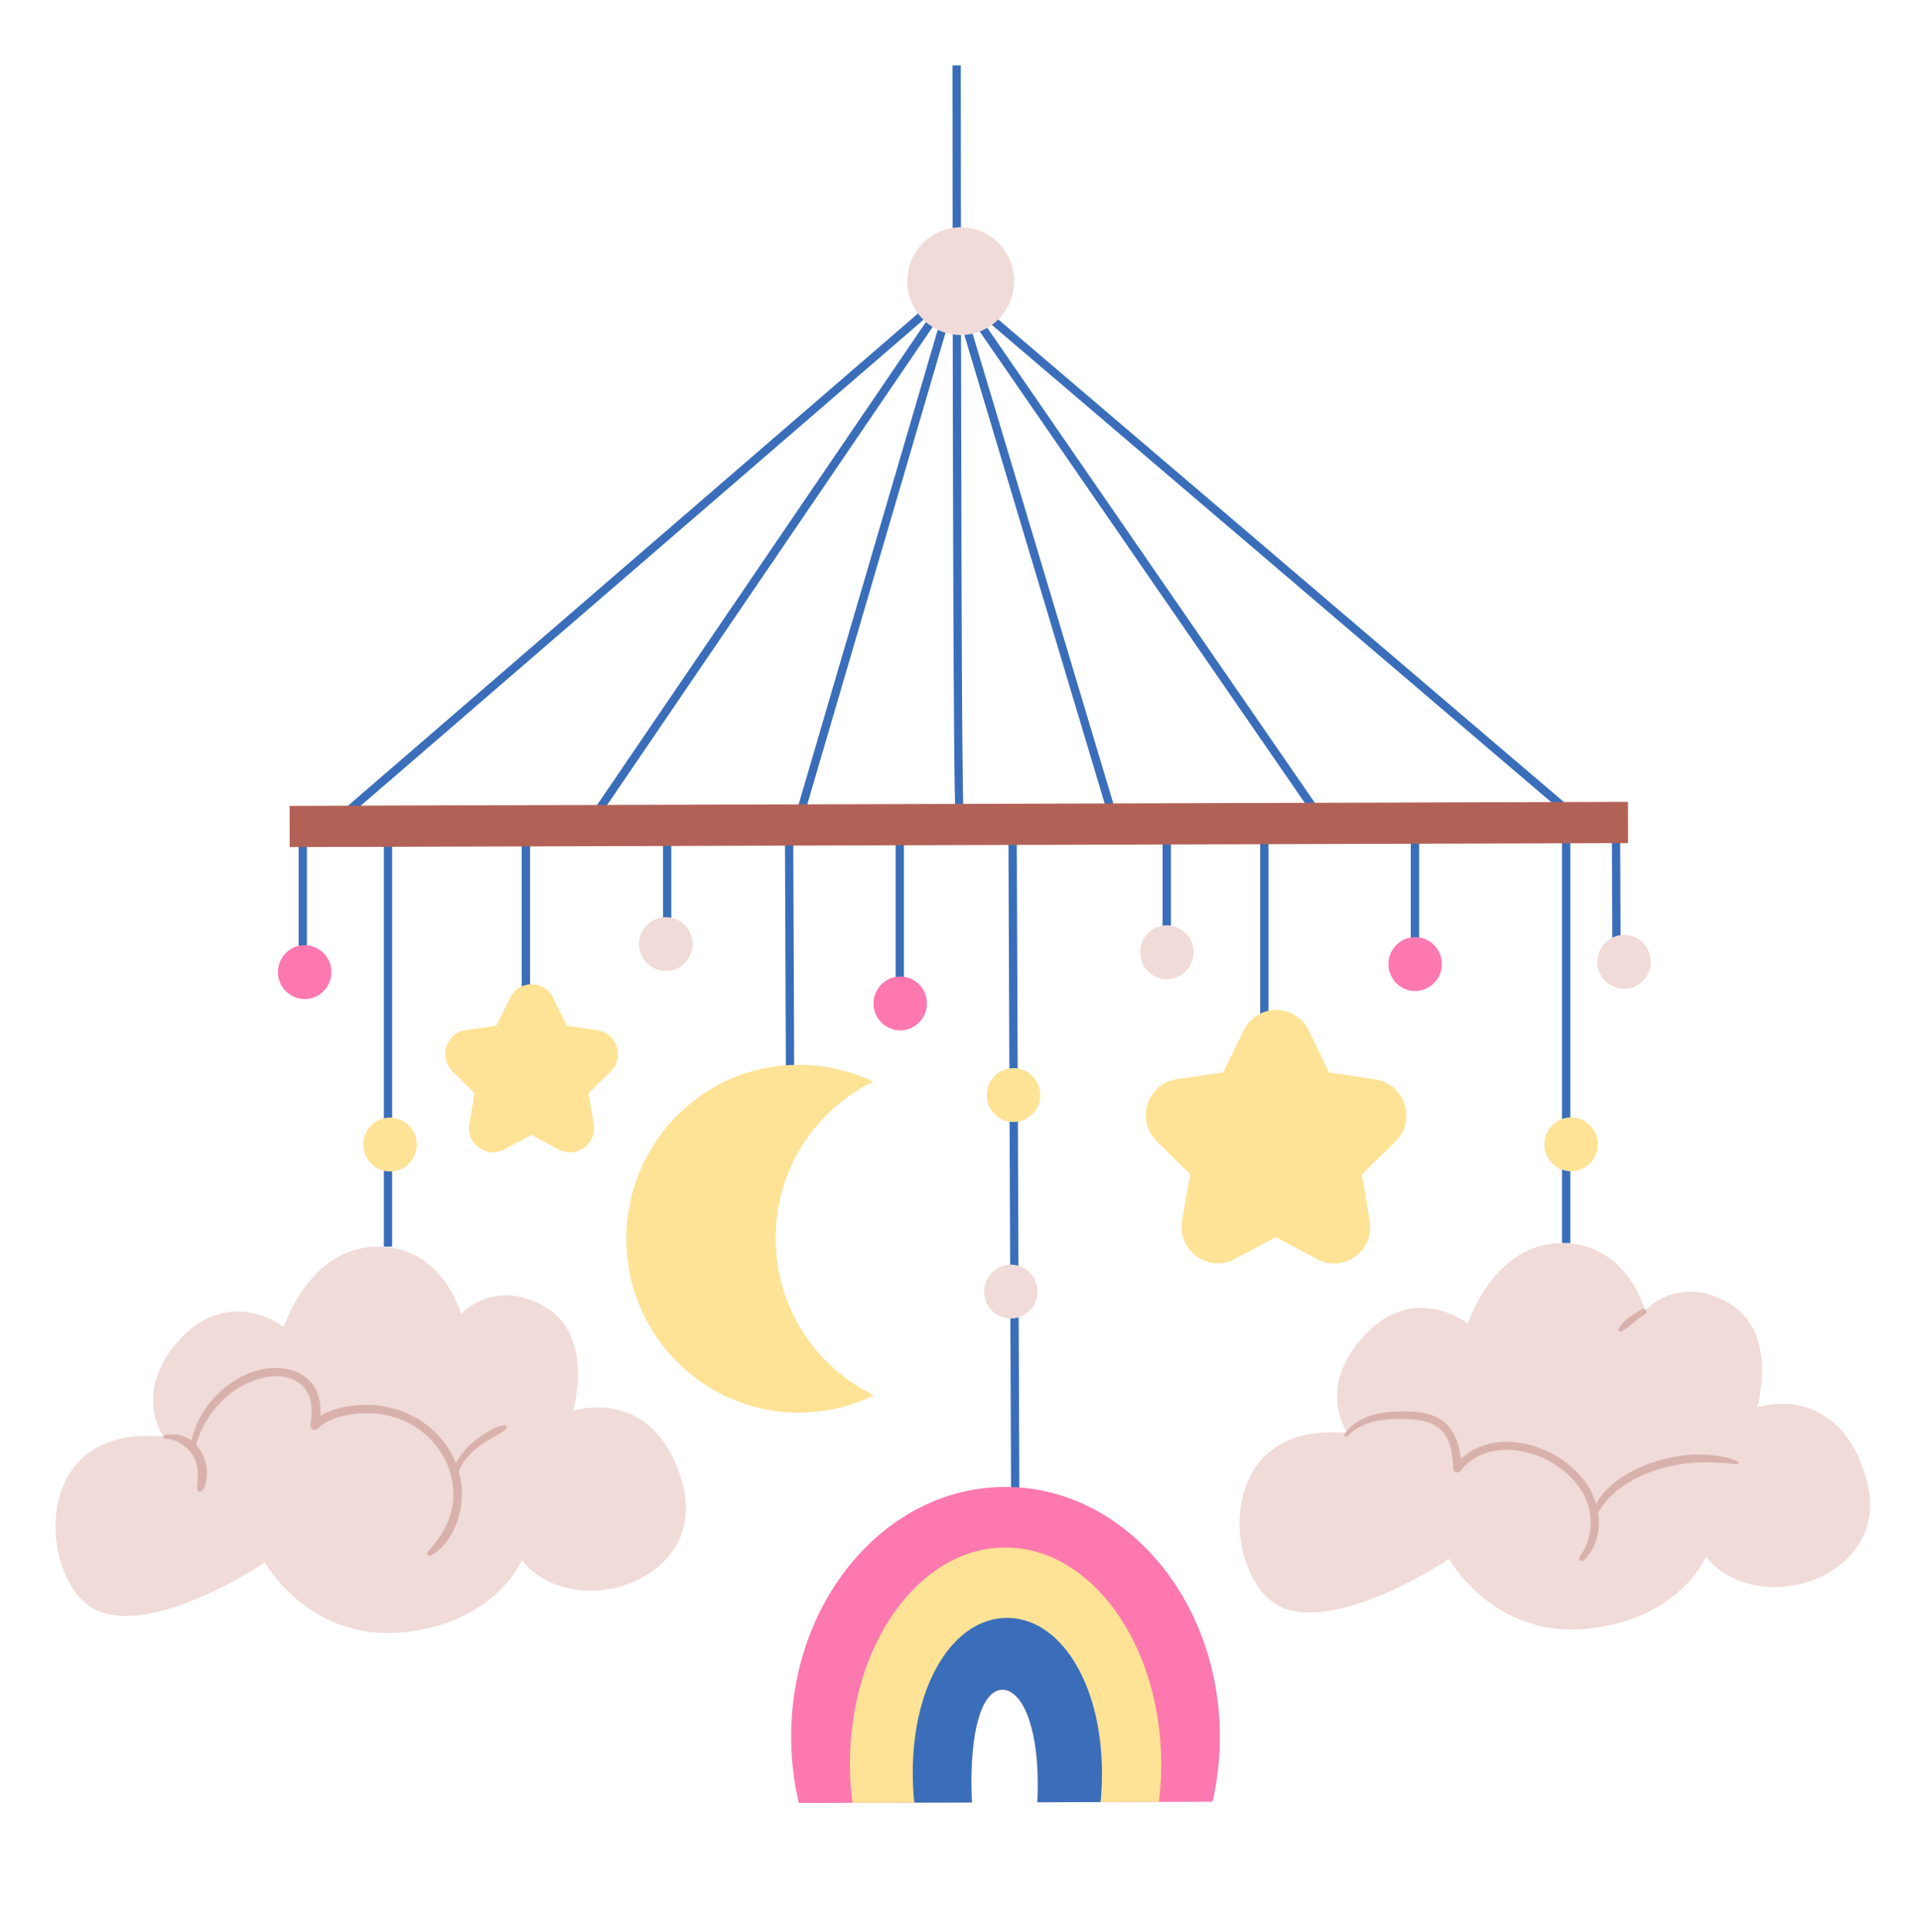 <svg xmlns="http://www.w3.org/2000/svg" xmlns:xlink="http://www.w3.org/1999/xlink" id="Capa_1" x="0px" y="0px" width="364px" height="366px" viewBox="0 0 364 366" xml:space="preserve"><g>	<g>		<g>			<path fill="#3A6EBA" d="M182.053,12.386l-1.573,0.005c0.021,55.785,0.13,140.007,0.585,141.366l1.012-0.346l0.497-0.078    C182.206,150.973,182.078,74.761,182.053,12.386z"></path>		</g>		<g>			<path fill="#3A6EBA" d="M65.063,155.247c-0.222,0-0.443-0.095-0.601-0.278c-0.28-0.331-0.243-0.831,0.088-1.116l115.791-99.979    c0.299-0.26,0.741-0.256,1.037,0.011c0.292,0.267,0.344,0.709,0.121,1.037l-67.572,99.235c-0.246,0.361-0.735,0.454-1.093,0.207    c-0.357-0.248-0.447-0.742-0.203-1.101L176.817,59L65.572,155.056C65.427,155.183,65.245,155.245,65.063,155.247z"></path>		</g>		<g>			<path fill="#3A6EBA" d="M151.976,153.784c-0.074,0-0.149-0.012-0.226-0.031c-0.415-0.125-0.655-0.564-0.531-0.984L180.1,54.25    c0.123-0.42,0.561-0.661,0.976-0.535c0.416,0.121,0.653,0.563,0.53,0.982l-28.879,98.52    C152.625,153.56,152.314,153.782,151.976,153.784z"></path>		</g>		<g>			<path fill="#3A6EBA" d="M297.236,154.549c-0.18,0-0.364-0.061-0.511-0.188l-111.81-95.384l64.741,93.871    c0.247,0.359,0.159,0.854-0.196,1.104c-0.355,0.251-0.848,0.161-1.094-0.198l-68.159-98.829    c-0.226-0.325-0.176-0.769,0.117-1.036c0.291-0.268,0.733-0.274,1.036-0.019l116.379,99.284c0.332,0.281,0.372,0.781,0.093,1.115    C297.679,154.452,297.457,154.549,297.236,154.549z"></path>		</g>		<g>			<path fill="#3A6EBA" d="M210.315,153.611c-0.339,0-0.651-0.221-0.754-0.565l-29.461-98.344c-0.125-0.418,0.108-0.86,0.525-0.987    c0.413-0.126,0.854,0.109,0.979,0.528l29.46,98.345c0.126,0.419-0.109,0.859-0.524,0.986    C210.466,153.598,210.39,153.609,210.315,153.611z"></path>		</g>		<g>			<rect x="72.734" y="156.231" fill="#3A6EBA" width="1.571" height="79.958"></rect>		</g>		<g>			<rect x="295.976" y="155.561" fill="#3A6EBA" width="1.572" height="79.958"></rect>		</g>		<g>							<rect x="191.278" y="159.473" transform="matrix(1 -0.004 0.004 1 -0.827 0.717)" fill="#3A6EBA" width="1.573" height="126.043"></rect>		</g>		<g>							<rect x="148.891" y="157.8" transform="matrix(1 -0.004 0.004 1 -0.789 0.653)" fill="#3A6EBA" width="1.571" height="48.017"></rect>		</g>		<g>			<rect x="98.869" y="157.954" fill="#3A6EBA" width="1.571" height="36.611"></rect>		</g>		<g>			<rect x="125.631" y="155.77" fill="#3A6EBA" width="1.57" height="22.208"></rect>		</g>		<g>			<rect x="56.584" y="159.279" fill="#3A6EBA" width="1.57" height="22.207"></rect>		</g>		<g>							<rect x="305.424" y="158.53" transform="matrix(1 -0.004 0.004 1 -0.631 1.144)" fill="#3A6EBA" width="1.57" height="22.208"></rect>		</g>		<g>			<rect x="267.324" y="158.646" fill="#3A6EBA" width="1.572" height="22.207"></rect>		</g>		<g>			<rect x="220.294" y="158.787" fill="#3A6EBA" width="1.573" height="22.208"></rect>		</g>		<g>			<rect x="238.784" y="157.532" fill="#3A6EBA" width="1.571" height="48.015"></rect>		</g>		<g>							<ellipse transform="matrix(1 -0.003 0.003 1 -0.533 0.168)" fill="#FC78AF" cx="57.708" cy="184.186" rx="5.061" ry="5.102"></ellipse>		</g>		<g>			<ellipse transform="matrix(1 -0.003 0.003 1 -0.517 0.366)" fill="#F0DBD8" cx="126.153" cy="178.879" rx="5.06" ry="5.102"></ellipse>		</g>		<g>			<ellipse transform="matrix(1 -0.003 0.003 1 -0.544 0.921)" fill="#F0DBD8" cx="307.734" cy="182.234" rx="5.061" ry="5.101"></ellipse>		</g>		<g>							<ellipse transform="matrix(1 -0.003 0.003 1 -0.668 0.92)" fill="#FEE296" cx="297.716" cy="216.775" rx="5.061" ry="5.103"></ellipse>		</g>		<g>							<ellipse transform="matrix(1 -0.003 0.003 1 -0.627 0.215)" fill="#FEE296" cx="73.878" cy="216.849" rx="5.061" ry="5.103"></ellipse>		</g>		<g>			<path fill="#FC78AF" d="M273.208,182.639c0.01,2.817-2.251,5.107-5.045,5.116c-2.795,0.009-5.067-2.269-5.076-5.085    c-0.006-2.818,2.251-5.11,5.045-5.117C270.928,177.544,273.201,179.82,273.208,182.639z"></path>		</g>		<g>			<path fill="#F0DBD8" d="M196.596,244.689c0.009,2.816-2.252,5.106-5.045,5.118c-2.795,0.006-5.067-2.271-5.076-5.087    c-0.008-2.817,2.253-5.107,5.045-5.119C194.313,239.595,196.588,241.872,196.596,244.689z"></path>		</g>		<g>			<ellipse transform="matrix(1 -0.003 0.003 1 -0.6 0.557)" fill="#FEE296" cx="192.022" cy="207.49" rx="5.06" ry="5.103"></ellipse>		</g>		<g>			<ellipse transform="matrix(1 -0.003 0.003 1 -0.556 0.684)" fill="#F0DBD8" cx="221.111" cy="180.395" rx="5.06" ry="5.102"></ellipse>		</g>		<g>			<rect x="169.707" y="158.939" fill="#3A6EBA" width="1.57" height="31.211"></rect>		</g>		<g>			<ellipse transform="matrix(1 -0.003 0.003 1 -0.531 0.478)" fill="#FC78AF" cx="170.539" cy="190.149" rx="5.06" ry="5.102"></ellipse>		</g>		<g>							<rect x="54.881" y="152.305" transform="matrix(1 -0.003 0.003 1 -0.467 0.545)" fill="#B26156" width="253.604" height="7.802"></rect>		</g>		<g>			<path fill="#F0DBD8" d="M31.08,272.329c0,0-6.375-8.516,3.119-18.685c9.497-10.163,19.573-2.191,19.573-2.191    s4.719-14.95,17.417-15.255c12.701-0.307,16.178,12.755,16.178,12.755s6.33-6.956,15.873-1.383    c9.542,5.574,5.351,19.725,5.351,19.725s15.331-5.114,20.677,13.543c5.347,18.656-20.559,27.002-30.383,14.762    c0,0-4.992,12.019-22.714,13.675c-17.723,1.652-25.97-13.262-25.97-13.262s-20.596,13.934-31.724,9.165    c-11.125-4.767-13.865-36.503,13.663-32.852"></path>		</g>		<g>			<path fill="#F0DBD8" d="M255.446,271.655c0,0-6.375-8.517,3.12-18.685c9.494-10.164,19.572-2.191,19.572-2.191    s4.717-14.952,17.418-15.256c12.7-0.306,16.175,12.756,16.175,12.756s6.332-6.956,15.874-1.383    c9.541,5.573,5.35,19.726,5.35,19.726s15.331-5.116,20.677,13.542c5.347,18.655-20.559,27.002-30.383,14.761    c0,0-4.991,12.02-22.714,13.676c-17.723,1.651-25.97-13.262-25.97-13.262s-20.595,13.934-31.722,9.165    c-11.126-4.768-13.867-36.504,13.66-32.851"></path>		</g>		<g>			<g>				<path fill="#FEE296" d="M251.863,203.211l8.761,1.295c5.614,0.829,7.848,7.79,3.78,11.772l-6.352,6.229l1.486,8.802     c0.952,5.638-4.918,9.928-9.937,7.26l-7.834-4.163l-7.845,4.144c-5.023,2.656-10.886-1.65-9.921-7.285l1.507-8.798l-6.333-6.241     c-4.057-3.996-1.809-10.948,3.806-11.763l8.767-1.273l3.929-8.003c2.518-5.127,9.771-5.115,12.275,0.016L251.863,203.211z"></path>			</g>		</g>		<g>			<path fill="#FEE296" d="M107.4,194.342l5.812,0.856c3.723,0.553,5.203,5.166,2.507,7.81l-4.212,4.129l0.986,5.837    c0.632,3.739-3.263,6.585-6.59,4.815l-5.198-2.761l-5.199,2.748c-3.333,1.763-7.221-1.094-6.579-4.831l0.998-5.834l-4.2-4.141    c-2.69-2.65-1.2-7.26,2.523-7.803l5.813-0.844l2.605-5.306c1.671-3.4,6.479-3.394,8.142,0.009L107.4,194.342z"></path>		</g>		<g>			<g>				<g>					<path fill="#FEE296" d="M165.596,264.353c-4.271,2.087-9.069,3.265-14.14,3.28c-18.049,0.056-32.724-14.654-32.776-32.85      s14.532-32.988,32.579-33.041c5.071-0.019,9.876,1.134,14.164,3.197c-10.95,5.347-18.484,16.673-18.445,29.759      C147.018,247.784,154.616,259.063,165.596,264.353z"></path>				</g>			</g>		</g>		<g>			<g>				<path fill="#FC78AF" d="M184.162,341.492c-0.063-1.154-0.101-2.34-0.105-3.55c-0.033-11.521,2.404-17.799,5.887-17.81     c3.477-0.011,6.677,6.251,6.711,17.771c0.006,1.211-0.026,2.397-0.087,3.551l33.196-0.1c0.906-3.957,1.394-8.117,1.381-12.408     c-0.077-26.149-18.327-47.293-40.755-47.225c-22.436,0.068-40.552,21.319-40.476,47.468c0.013,4.291,0.52,8.448,1.449,12.4     L184.162,341.492z"></path>			</g>			<g>				<path fill="#FEE296" d="M184.162,341.492c-0.063-1.154-0.101-2.34-0.105-3.55c-0.033-11.521,2.404-17.799,5.887-17.81     c3.477-0.011,6.677,6.251,6.711,17.771c0.006,1.211-0.026,2.397-0.087,3.551l23.029-0.069c0.3-2.352,0.452-4.774,0.445-7.248     c-0.067-22.665-13.328-40.997-29.617-40.949c-16.298,0.05-29.45,18.462-29.384,41.126c0.009,2.473,0.175,4.896,0.489,7.246     L184.162,341.492z"></path>			</g>			<g>				<path fill="#3A6EBA" d="M184.162,341.492c-0.063-1.154-0.101-2.34-0.105-3.55c-0.033-11.521,2.404-17.799,5.887-17.81     c3.477-0.011,6.677,6.251,6.711,17.771c0.006,1.211-0.026,2.397-0.087,3.551l11.975-0.035c0.18-1.783,0.27-3.619,0.263-5.489     c-0.052-17.37-8.11-29.433-18.012-29.401c-9.902,0.03-17.889,12.14-17.837,29.508c0.004,1.872,0.103,3.709,0.289,5.487     L184.162,341.492z"></path>			</g>		</g>		<g>							<ellipse transform="matrix(1 -0.003 0.003 1 -0.159 0.545)" fill="#F0DBD8" cx="182.039" cy="53.269" rx="10.121" ry="10.204"></ellipse>		</g>	</g>	<g>		<path fill="#D8B1AD" d="M95.566,270.01c-1.264,0.17-2.511,0.872-3.586,1.532c-1.091,0.666-2.124,1.432-3.039,2.331   c-0.952,0.935-1.889,2.087-2.543,3.354c-0.018-0.049-0.031-0.099-0.051-0.144c-2.685-6.505-9.097-10.614-16-10.896   c-3.18-0.131-6.843,0.337-9.642,2.081c0.159-2.29-0.271-4.68-1.796-6.414c-1.618-1.841-3.997-2.612-6.382-2.674   c-5.206-0.128-10.208,3.073-13.24,7.188c-1.443,1.96-2.47,4.209-3.023,6.578c-0.405-0.299-0.84-0.552-1.293-0.745   c-1.255-0.535-2.419-0.525-3.738-0.295c-0.434,0.075-0.376,0.72,0.069,0.688c1.02-0.071,2.176,0.414,3.032,0.949   c0.888,0.553,1.63,1.301,2.186,2.188c0.589,0.939,0.87,2.049,0.938,3.147c0.036,0.578,0.018,1.152-0.02,1.73   c-0.038,0.559-0.18,1.182,0.006,1.723c0.105,0.302,0.481,0.383,0.725,0.21c0.557-0.39,0.752-1.202,0.897-1.834   c0.156-0.67,0.177-1.399,0.125-2.086c-0.104-1.413-0.549-2.807-1.325-3.991c-0.207-0.318-0.45-0.615-0.715-0.896   c1.206-4.251,3.975-8.076,7.634-10.502c3.33-2.209,8.588-3.768,12.102-1.041c2.419,1.879,2.394,5.055,1.928,7.817   c-0.143,0.851,0.911,1.22,1.439,0.641c1.115-1.228,2.76-1.83,4.313-2.26c1.572-0.434,3.215-0.645,4.846-0.654   c3.269-0.017,6.627,0.864,9.38,2.665c3.366,2.204,5.855,5.654,6.757,9.516c-0.002,0.021-0.007,0.043-0.007,0.064   c-0.011,0.104,0.021,0.198,0.072,0.273c0.345,1.653,0.405,3.375,0.112,5.104c-0.574,3.377-2.4,6.163-4.659,8.645   c-0.396,0.437,0.225,0.926,0.652,0.685c2.871-1.623,4.577-4.783,5.36-7.911c0.661-2.647,0.58-5.435-0.173-8.046   c0.228-0.518,0.481-1.023,0.8-1.503c0.61-0.921,1.349-1.749,2.183-2.47c0.886-0.768,1.842-1.443,2.849-2.037   c0.519-0.307,1.049-0.593,1.561-0.909c0.537-0.331,1.09-0.593,1.566-1.016C96.169,270.528,96.021,269.948,95.566,270.01z"></path>	</g>	<g>		<path fill="#D8B1AD" d="M329.258,276.86c-1.903-0.87-4.105-1.169-6.176-1.259c-2.182-0.093-4.359,0.099-6.497,0.551   c-4.057,0.856-8.211,2.537-11.351,5.323c-1.144,1.013-2.134,2.156-2.8,3.489c-0.477-1.638-1.256-3.193-2.279-4.526   c-3.632-4.737-10.187-7.786-16.122-7.207c-2.658,0.259-5.255,1.353-7.238,3.158c-0.379-3.439-1.674-6.805-5.154-8.151   c-1.897-0.732-3.956-0.836-5.969-0.831c-1.947,0.003-3.916,0.188-5.79,0.754c-2.024,0.612-3.842,1.756-5.092,3.496   c-0.265,0.368,0.242,0.767,0.546,0.436c2.388-2.597,6.159-3.235,9.514-3.272c3.375-0.04,7.643,0.218,9.36,3.663   c0.894,1.792,1.063,3.832,1.159,5.804c0.033,0.688,0.984,0.94,1.385,0.41c3.633-4.814,10.317-4.802,15.389-2.555   c4.469,1.981,8.575,5.83,9.178,10.939c0.32,2.706-0.329,5.698-2.013,7.874c-0.419,0.544,0.347,1.101,0.809,0.646   c2.469-2.415,3.188-5.757,2.682-8.981c1.799-3.15,4.677-5.353,7.922-6.884c3.632-1.712,7.546-2.556,11.544-2.684   c1.114-0.034,2.213,0.022,3.326,0.064c1.172,0.041,2.333,0.227,3.507,0.291C329.404,277.427,329.571,277.002,329.258,276.86z"></path>	</g>	<g>		<path fill="#D8B1AD" d="M311.893,248.269c-0.126-0.22-0.446-0.396-0.696-0.257c-0.87,0.479-1.712,0.987-2.508,1.586   c-0.398,0.298-0.809,0.619-1.146,0.99c-0.153,0.167-0.272,0.369-0.417,0.546c-0.167,0.202-0.313,0.427-0.408,0.672   c-0.107,0.272,0.154,0.587,0.443,0.468c0.22-0.09,0.423-0.214,0.613-0.354c0.081-0.06,0.168-0.133,0.244-0.187   c0.104-0.073,0.214-0.11,0.334-0.191c0.39-0.263,0.739-0.606,1.104-0.904c0.725-0.592,1.485-1.151,2.282-1.641   C311.973,248.854,312.019,248.492,311.893,248.269z"></path>	</g></g></svg>